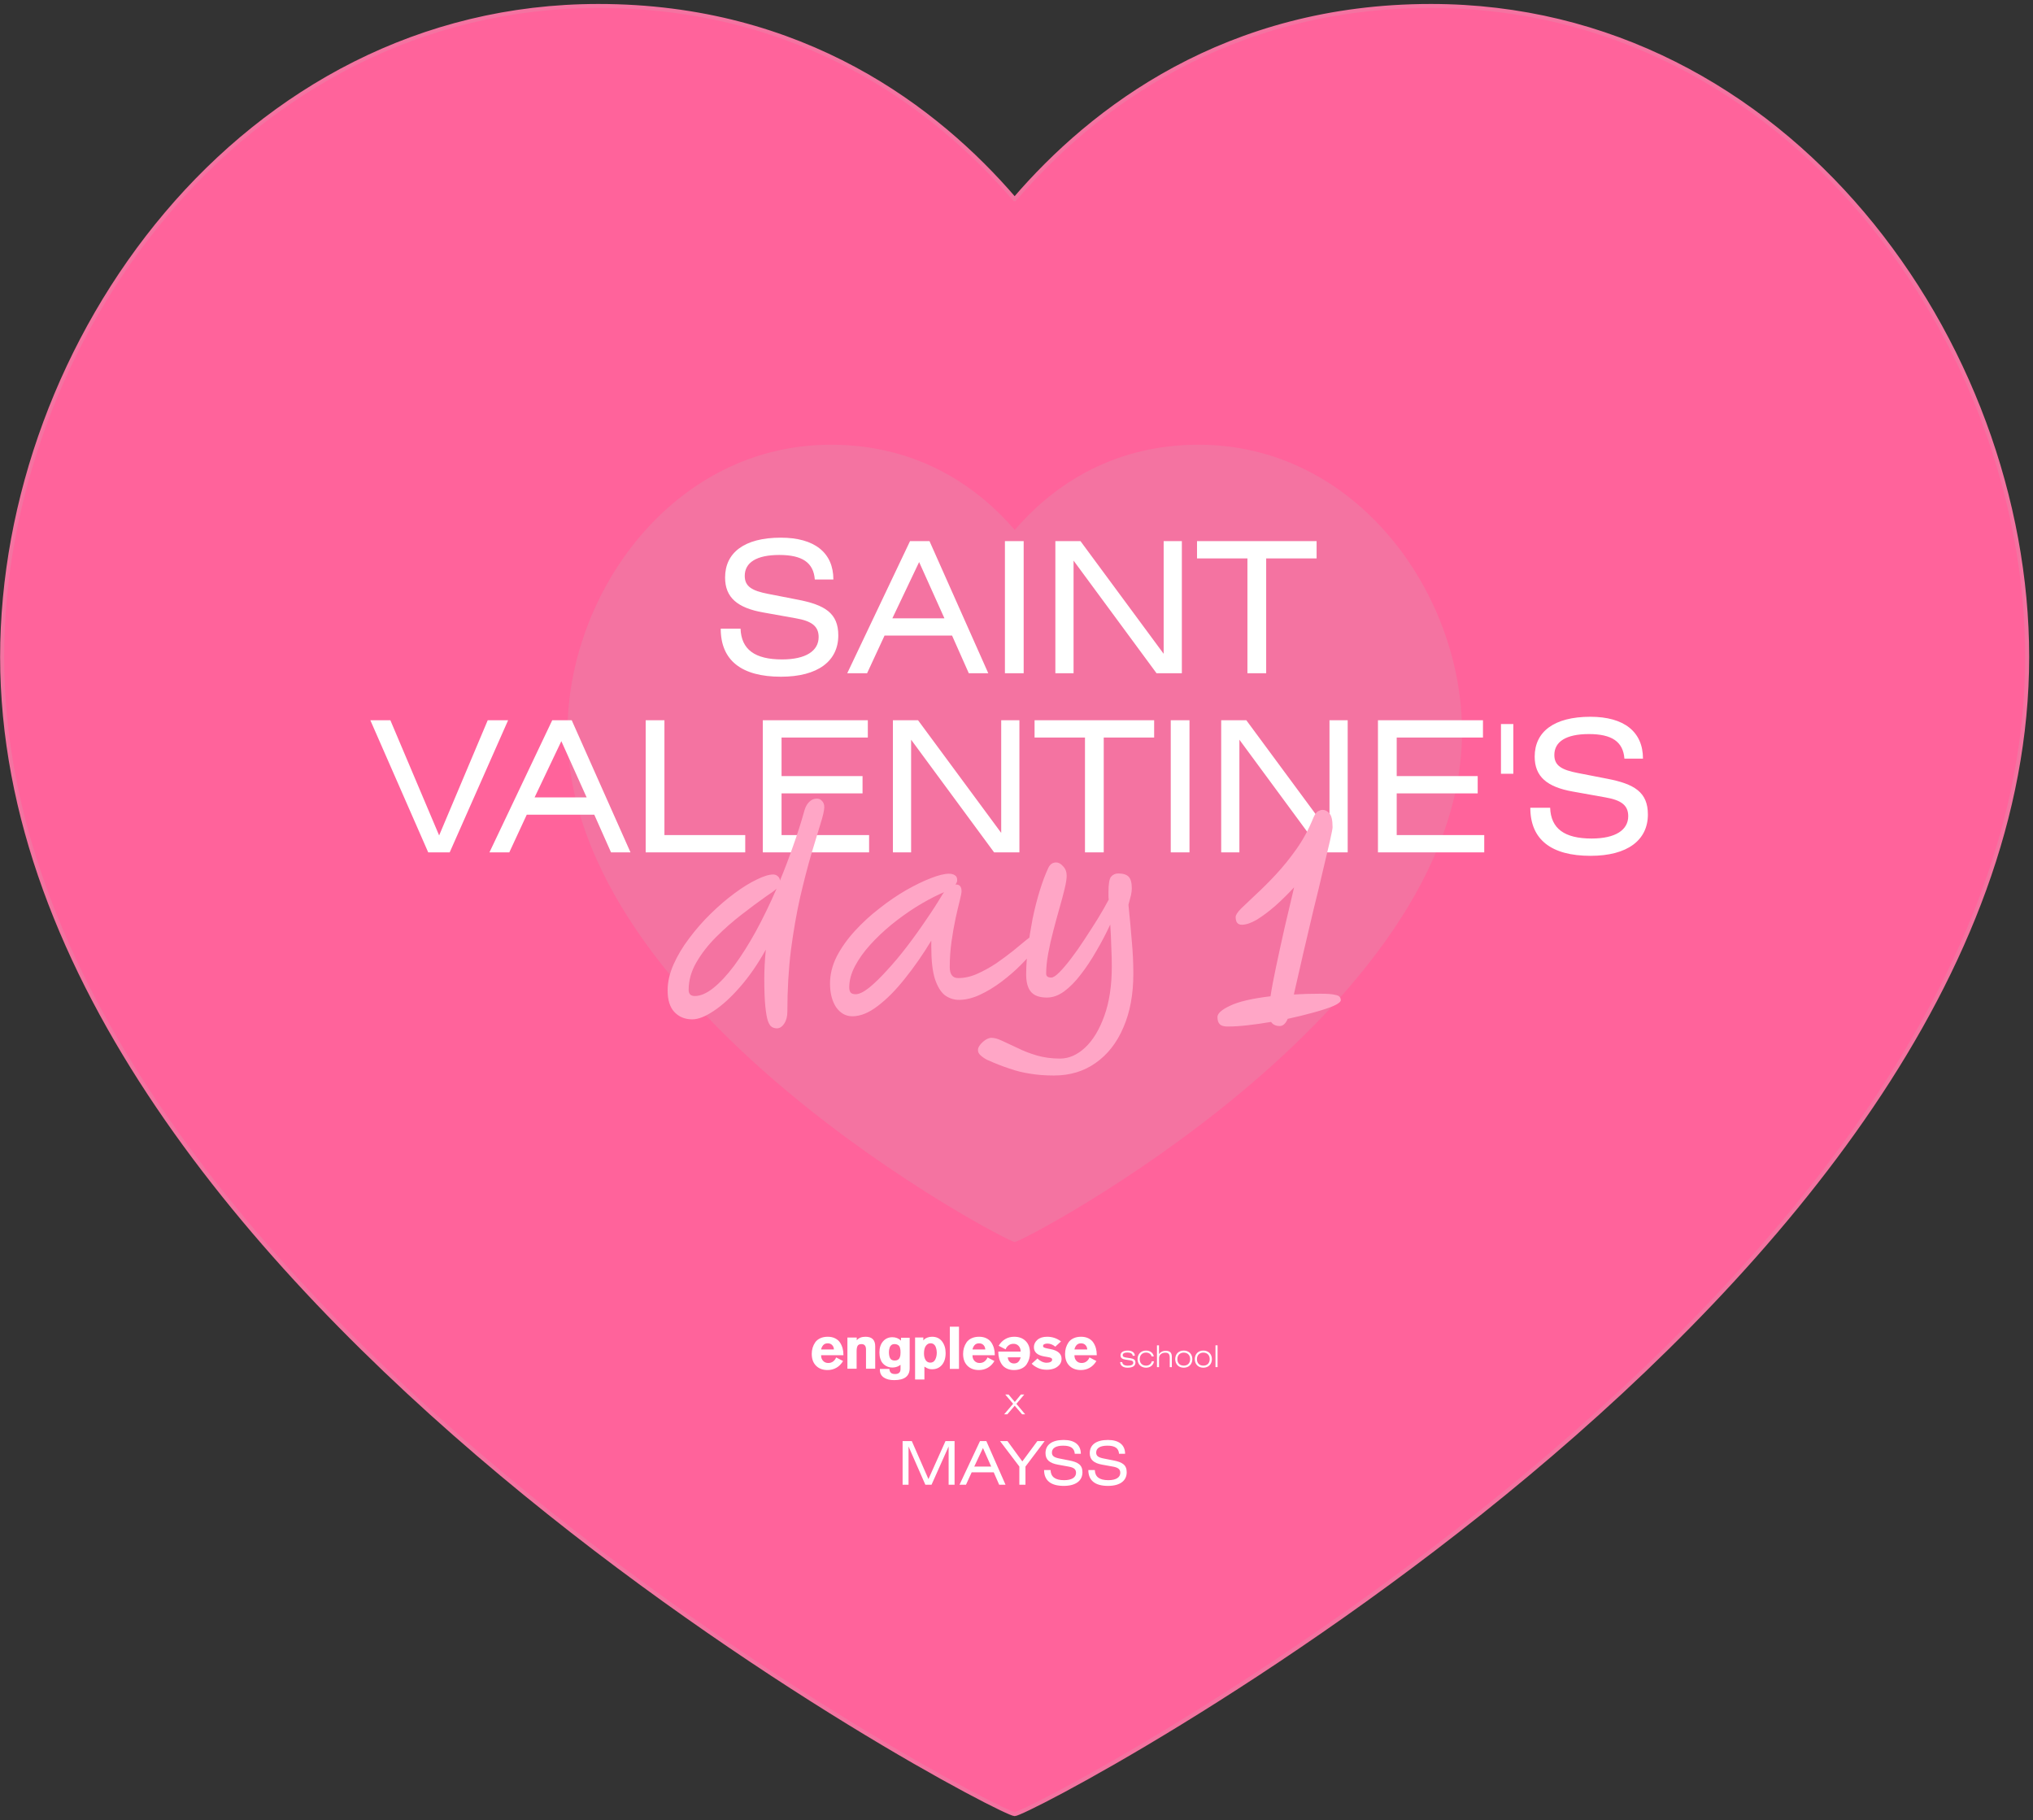 <?xml version="1.0" encoding="UTF-8"?> <svg xmlns="http://www.w3.org/2000/svg" width="420" height="376" viewBox="0 0 420 376" fill="none"><rect x="0" y="0" width="420" height="376" fill="#333333" stroke="none"/> <path d="M295.614 1.233C369.291 1.233 418.797 70.804 418.797 135.705C418.797 267.142 213.337 374.767 209.618 374.767C205.899 374.767 0.439 267.142 0.439 135.705C0.439 70.804 49.945 1.233 123.622 1.233C165.923 1.233 193.581 22.478 209.618 41.155C225.655 22.478 253.313 1.233 295.614 1.233Z" fill="#FF639B" stroke="#F473A1" stroke-width="0.827" stroke-linecap="round" stroke-linejoin="round"></path> <path d="M208.104 292.174H207.45L209.303 289.998L207.673 288.083H208.358L209.649 289.621L210.911 288.083H211.603L209.98 290.013L211.787 292.174H211.157L209.634 290.398L208.104 292.174Z" fill="white"></path> <path d="M186.47 297.709H188.372L191.808 305.559L195.329 297.709H197.206V306.726H195.979V298.814L192.446 306.726H191.17L187.697 298.814V306.726H186.47V297.709Z" fill="white"></path> <path d="M198.225 306.726L202.458 297.709H203.771L207.734 306.726H206.421L205.293 304.155H200.74L199.562 306.726H198.225ZM201.268 302.975H204.777L203.072 299.137L201.268 302.975Z" fill="white"></path> <path d="M206.602 297.709H208.135L211.203 301.907L214.307 297.709H215.816L211.853 302.963V306.726H210.589V302.963L206.602 297.709Z" fill="white"></path> <path d="M223.293 300.329H222.041C221.955 299.174 221.195 298.653 219.649 298.653C218.103 298.653 217.317 299.174 217.317 300.081C217.317 300.814 217.82 301.1 218.9 301.311L220.851 301.696C222.728 302.056 223.624 302.627 223.624 304.143C223.624 305.882 222.262 306.962 219.759 306.962C217.096 306.962 215.698 305.844 215.698 303.683H217.035C217.084 305.099 217.992 305.782 219.833 305.782C221.44 305.782 222.299 305.198 222.299 304.254C222.299 303.509 221.82 303.161 220.765 302.975L218.569 302.578C216.827 302.267 215.992 301.559 215.992 300.193C215.992 298.504 217.281 297.473 219.747 297.473C222.029 297.473 223.293 298.504 223.293 300.329Z" fill="white"></path> <path d="M232.435 300.329H231.184C231.098 299.174 230.337 298.653 228.791 298.653C227.245 298.653 226.46 299.174 226.46 300.081C226.46 300.814 226.963 301.1 228.043 301.311L229.994 301.696C231.871 302.056 232.767 302.627 232.767 304.143C232.767 305.882 231.405 306.962 228.902 306.962C226.239 306.962 224.84 305.844 224.84 303.683H226.178C226.227 305.099 227.135 305.782 228.975 305.782C230.583 305.782 231.441 305.198 231.441 304.254C231.441 303.509 230.963 303.161 229.908 302.975L227.711 302.578C225.969 302.267 225.135 301.559 225.135 300.193C225.135 298.504 226.423 297.473 228.889 297.473C231.172 297.473 232.435 298.504 232.435 300.329Z" fill="white"></path> <path d="M231.404 281.384H231.837C231.899 281.88 232.284 282.127 232.984 282.127C233.741 282.127 234.125 281.91 234.125 281.52C234.125 281.222 233.927 281.086 233.505 281.024L232.55 280.881C231.825 280.776 231.49 280.528 231.49 279.976C231.49 279.4 232.017 279.009 232.959 279.009C233.896 279.009 234.435 279.425 234.447 280.076H234.013C233.951 279.629 233.573 279.406 232.897 279.406C232.271 279.406 231.937 279.623 231.937 279.952C231.937 280.28 232.191 280.386 232.699 280.46L233.542 280.59C234.243 280.695 234.571 280.937 234.571 281.477C234.571 282.165 234.02 282.543 232.941 282.543C231.992 282.543 231.453 282.115 231.404 281.384Z" fill="white"></path> <path d="M237.952 281.222H238.392C238.299 282.003 237.636 282.543 236.774 282.543C235.72 282.543 235.013 281.83 235.013 280.776C235.013 279.722 235.72 279.009 236.774 279.009C237.617 279.009 238.249 279.505 238.361 280.218H237.915C237.753 279.697 237.344 279.418 236.762 279.418C235.987 279.418 235.454 279.952 235.454 280.776C235.454 281.601 235.968 282.121 236.774 282.121C237.381 282.121 237.84 281.768 237.952 281.222Z" fill="white"></path> <path d="M239.02 282.425V277.925H239.435V279.735C239.757 279.282 240.235 279.053 240.817 279.053C241.691 279.053 242.088 279.443 242.088 280.286V282.425H241.66V280.565C241.66 279.79 241.462 279.443 240.743 279.443C239.999 279.443 239.447 279.896 239.447 280.541V282.425H239.02Z" fill="white"></path> <path d="M242.793 280.776C242.793 279.722 243.499 279.009 244.553 279.009C245.607 279.009 246.32 279.722 246.32 280.776C246.32 281.83 245.607 282.543 244.553 282.543C243.499 282.543 242.793 281.83 242.793 280.776ZM243.233 280.776C243.233 281.601 243.747 282.121 244.553 282.121C245.365 282.121 245.873 281.594 245.873 280.776C245.873 279.958 245.365 279.431 244.553 279.431C243.747 279.431 243.233 279.952 243.233 280.776Z" fill="white"></path> <path d="M246.836 280.776C246.836 279.722 247.543 279.009 248.597 279.009C249.651 279.009 250.364 279.722 250.364 280.776C250.364 281.83 249.651 282.543 248.597 282.543C247.543 282.543 246.836 281.83 246.836 280.776ZM247.277 280.776C247.277 281.601 247.791 282.121 248.597 282.121C249.409 282.121 249.917 281.594 249.917 280.776C249.917 279.958 249.409 279.431 248.597 279.431C247.791 279.431 247.277 279.952 247.277 280.776Z" fill="white"></path> <path d="M251.11 282.425V277.925H251.537V282.425H251.11Z" fill="white"></path> <path d="M219.189 277.115L218.016 278.202C217.497 277.774 216.95 277.56 216.374 277.56C216.135 277.56 215.927 277.601 215.75 277.683C215.573 277.766 215.485 277.889 215.485 278.054C215.485 278.202 215.559 278.311 215.707 278.381C215.855 278.451 216.131 278.527 216.534 278.609L216.991 278.696C218.539 278.984 219.312 279.659 219.312 280.721C219.312 281.223 219.148 281.651 218.818 282.005C218.489 282.359 218.102 282.608 217.658 282.752C217.213 282.896 216.748 282.968 216.262 282.968C215.546 282.968 214.923 282.841 214.392 282.585C213.861 282.33 213.443 282.042 213.138 281.721L214.336 280.634C214.583 280.898 214.875 281.112 215.213 281.277C215.55 281.441 215.884 281.523 216.213 281.523C216.542 281.523 216.816 281.468 217.034 281.357C217.252 281.246 217.361 281.091 217.361 280.894C217.361 280.729 217.285 280.608 217.133 280.529C216.981 280.451 216.715 280.383 216.337 280.326L215.756 280.227C214.316 279.98 213.595 279.342 213.595 278.313C213.595 277.72 213.836 277.212 214.318 276.788C214.799 276.364 215.468 276.152 216.324 276.152C217.394 276.152 218.349 276.473 219.189 277.115Z" fill="white"></path> <path d="M198.119 282.792H196.229V274.074H198.119V282.792Z" fill="white"></path> <path d="M180.81 282.758H178.909V278.782C178.909 278.041 178.596 277.671 177.97 277.671C177.567 277.671 177.299 277.795 177.167 278.041C177.036 278.288 176.97 278.659 176.97 279.153V282.758H175.068V276.313H176.995V276.881C177.398 276.395 178.003 276.152 178.81 276.152C180.143 276.152 180.81 276.811 180.81 278.128V282.758Z" fill="white"></path> <path fill-rule="evenodd" clip-rule="evenodd" d="M169.638 280.042V279.968H174.244V279.881C174.244 279.404 174.186 278.955 174.071 278.535C173.956 278.115 173.779 277.722 173.54 277.356C173.301 276.99 172.964 276.697 172.528 276.479C172.091 276.261 171.585 276.152 171.009 276.152C170.408 276.152 169.883 276.259 169.435 276.473C168.986 276.687 168.642 276.971 168.403 277.325C168.165 277.679 167.988 278.054 167.872 278.449C167.757 278.844 167.7 279.26 167.7 279.696C167.7 280.733 167.996 281.548 168.589 282.141C169.181 282.734 169.972 283.03 170.96 283.03C171.635 283.03 172.248 282.871 172.799 282.555C173.351 282.238 173.808 281.775 174.17 281.165L172.738 280.425C172.622 280.737 172.425 281.007 172.145 281.233C171.865 281.46 171.519 281.573 171.108 281.573C170.671 281.573 170.317 281.427 170.046 281.134C169.774 280.842 169.638 280.478 169.638 280.042ZM172.281 278.782H169.638C169.696 278.453 169.836 278.159 170.058 277.899C170.28 277.64 170.593 277.51 170.997 277.51C171.375 277.51 171.68 277.63 171.91 277.868C172.141 278.107 172.264 278.412 172.281 278.782Z" fill="white"></path> <path fill-rule="evenodd" clip-rule="evenodd" d="M182.429 277.105C181.931 277.677 181.682 278.441 181.682 279.396C181.682 279.873 181.742 280.301 181.861 280.68C181.98 281.059 182.133 281.359 182.318 281.581C182.503 281.804 182.717 281.987 182.96 282.131C183.203 282.275 183.437 282.374 183.664 282.427C183.89 282.481 184.119 282.508 184.349 282.508C184.621 282.508 184.868 282.477 185.09 282.415C185.312 282.353 185.477 282.293 185.584 282.236C185.691 282.178 185.843 282.084 186.041 281.952V282.828C186.041 283.512 185.666 283.853 184.917 283.853C184.473 283.853 184.166 283.748 183.997 283.539C183.828 283.329 183.744 283.084 183.744 282.804H181.781V283.001C181.781 283.685 182.048 284.207 182.583 284.57C183.119 284.932 183.835 285.113 184.732 285.113C186.864 285.113 187.93 284.29 187.93 282.643V276.358H186.14V276.951C185.654 276.482 185.057 276.247 184.349 276.247C183.567 276.247 182.927 276.533 182.429 277.105ZM183.806 278.359C183.872 278.153 183.991 277.986 184.164 277.859C184.337 277.731 184.551 277.667 184.806 277.667C185.02 277.667 185.205 277.702 185.362 277.772C185.518 277.842 185.639 277.929 185.726 278.031C185.812 278.134 185.88 278.268 185.93 278.433C185.979 278.597 186.01 278.75 186.022 278.89C186.035 279.03 186.041 279.194 186.041 279.383C186.041 279.597 186.031 279.781 186.01 279.933C185.989 280.085 185.944 280.258 185.874 280.452C185.804 280.645 185.683 280.795 185.51 280.902C185.337 281.009 185.119 281.063 184.855 281.063C184.386 281.063 184.067 280.909 183.898 280.6C183.73 280.291 183.645 279.865 183.645 279.322C183.645 279.174 183.656 279.027 183.676 278.883C183.697 278.739 183.74 278.564 183.806 278.359Z" fill="white"></path> <path fill-rule="evenodd" clip-rule="evenodd" d="M189.049 276.3V284.981H190.975V282.326C191.296 282.524 191.562 282.664 191.772 282.746C191.982 282.828 192.243 282.869 192.556 282.869C193.412 282.869 194.093 282.569 194.599 281.968C195.106 281.367 195.359 280.548 195.359 279.511C195.359 278.564 195.114 277.768 194.624 277.121C194.134 276.475 193.445 276.152 192.556 276.152C192.21 276.152 191.897 276.206 191.617 276.313C191.337 276.42 191.14 276.525 191.025 276.628C190.909 276.73 190.819 276.831 190.753 276.93V276.3H189.049ZM191.228 280.974C191.002 280.624 190.889 280.169 190.889 279.61C190.889 278.91 191.018 278.383 191.278 278.029C191.537 277.675 191.86 277.498 192.247 277.498C192.51 277.498 192.737 277.574 192.926 277.726C193.116 277.879 193.249 278.072 193.327 278.307C193.406 278.541 193.459 278.747 193.488 278.924C193.517 279.101 193.531 279.264 193.531 279.412C193.531 279.98 193.422 280.47 193.204 280.881C192.986 281.293 192.65 281.499 192.198 281.499C191.778 281.499 191.455 281.324 191.228 280.974Z" fill="white"></path> <path fill-rule="evenodd" clip-rule="evenodd" d="M199.673 277.325C199.435 277.679 199.258 278.054 199.142 278.449C199.027 278.844 198.969 279.26 198.969 279.696C198.969 280.733 199.266 281.548 199.858 282.141C200.451 282.734 201.241 283.03 202.229 283.03C202.904 283.03 203.518 282.871 204.069 282.555C204.621 282.238 205.078 281.775 205.44 281.165L204.007 280.425C203.892 280.737 203.695 281.007 203.415 281.233C203.135 281.46 202.789 281.573 202.377 281.573C201.941 281.573 201.587 281.427 201.316 281.134C201.044 280.842 200.908 280.478 200.908 280.042V279.968H205.514V279.881C205.514 279.404 205.456 278.955 205.341 278.535C205.226 278.115 205.049 277.722 204.81 277.356C204.571 276.99 204.234 276.697 203.797 276.479C203.361 276.261 202.855 276.152 202.279 276.152C201.678 276.152 201.153 276.259 200.704 276.473C200.256 276.687 199.912 276.971 199.673 277.325ZM200.908 278.782C200.966 278.453 201.106 278.159 201.328 277.899C201.55 277.64 201.863 277.51 202.266 277.51C202.645 277.51 202.95 277.63 203.18 277.868C203.411 278.107 203.534 278.412 203.551 278.782H200.908Z" fill="white"></path> <path fill-rule="evenodd" clip-rule="evenodd" d="M220.738 277.325C220.5 277.679 220.323 278.054 220.207 278.449C220.092 278.844 220.035 279.26 220.035 279.696C220.035 280.733 220.331 281.548 220.924 282.141C221.516 282.734 222.307 283.03 223.294 283.03C223.969 283.03 224.583 282.871 225.134 282.555C225.686 282.238 226.143 281.775 226.505 281.165L225.073 280.425C224.957 280.737 224.76 281.007 224.48 281.233C224.2 281.46 223.854 281.573 223.443 281.573C223.006 281.573 222.652 281.427 222.381 281.134C222.109 280.842 221.973 280.478 221.973 280.042V279.968H226.579V279.881C226.579 279.404 226.521 278.955 226.406 278.535C226.291 278.115 226.114 277.722 225.875 277.356C225.636 276.99 225.299 276.697 224.863 276.479C224.426 276.261 223.92 276.152 223.344 276.152C222.743 276.152 222.218 276.259 221.769 276.473C221.321 276.687 220.977 276.971 220.738 277.325ZM221.973 278.782C222.031 278.453 222.171 278.159 222.393 277.899C222.615 277.64 222.928 277.51 223.331 277.51C223.71 277.51 224.015 277.63 224.245 277.868C224.476 278.107 224.599 278.412 224.616 278.782H221.973Z" fill="white"></path> <path fill-rule="evenodd" clip-rule="evenodd" d="M212.083 281.857C212.322 281.503 212.499 281.128 212.614 280.733C212.729 280.338 212.787 279.922 212.787 279.486C212.787 278.449 212.49 277.634 211.898 277.041C211.305 276.449 210.515 276.152 209.527 276.152C208.852 276.152 208.239 276.311 207.687 276.628C207.135 276.944 206.679 277.408 206.316 278.017L207.749 278.758C207.864 278.445 208.061 278.175 208.341 277.949C208.621 277.722 208.967 277.609 209.379 277.609C209.815 277.609 210.169 277.755 210.441 278.048C210.712 278.34 210.848 278.704 210.848 279.14V279.214H206.242V279.301C206.242 279.778 206.3 280.227 206.415 280.647C206.53 281.067 206.707 281.46 206.946 281.826C207.185 282.192 207.522 282.485 207.959 282.703C208.395 282.921 208.901 283.03 209.477 283.03C210.078 283.03 210.603 282.923 211.052 282.709C211.5 282.495 211.844 282.211 212.083 281.857ZM210.848 280.4C210.79 280.729 210.651 281.023 210.428 281.283C210.206 281.542 209.893 281.672 209.49 281.672C209.111 281.672 208.807 281.552 208.576 281.314C208.346 281.075 208.222 280.77 208.206 280.4H210.848Z" fill="white"></path> <path d="M247.626 91.872C280.171 91.872 302.039 122.55 302.039 151.168C302.039 209.126 211.283 256.583 209.64 256.583C207.997 256.583 117.241 209.126 117.241 151.168C117.241 122.55 139.109 91.872 171.654 91.872C190.339 91.872 202.556 101.24 209.64 109.476C216.724 101.24 228.941 91.872 247.626 91.872Z" fill="#F473A1"></path> <path d="M172.169 119.722H168.334C168.071 116.225 165.74 114.646 161.002 114.646C156.264 114.646 153.858 116.225 153.858 118.97C153.858 121.188 155.4 122.053 158.708 122.692L164.687 123.858C170.44 124.948 173.185 126.678 173.185 131.265C173.185 136.529 169.011 139.8 161.341 139.8C153.181 139.8 148.895 136.416 148.895 129.874H152.993C153.144 134.16 155.926 136.228 161.566 136.228C166.492 136.228 169.124 134.461 169.124 131.604C169.124 129.347 167.657 128.295 164.424 127.731L157.693 126.527C152.354 125.587 149.797 123.444 149.797 119.308C149.797 114.195 153.745 111.074 161.303 111.074C168.297 111.074 172.169 114.195 172.169 119.722ZM175.031 139.086L188.003 111.788H192.027L204.172 139.086H200.148L196.689 131.303H182.739L179.13 139.086H175.031ZM184.356 127.731H195.11L189.883 116.112L184.356 127.731ZM211.481 111.788V139.086H207.608V111.788H211.481ZM218.029 111.788H223.218L240.401 135.063V111.788H244.161V139.086H238.935L221.789 115.811V139.086H218.029V111.788ZM247.294 111.788H271.998V115.36H261.582V139.086H257.709V115.36H247.294V111.788ZM76.509 148.788H80.645L90.722 172.589L100.761 148.788H104.973L92.903 176.086H88.466L76.509 148.788ZM101.116 176.086L114.088 148.788H118.111L130.256 176.086H126.233L122.774 168.303H108.824L105.215 176.086H101.116ZM110.441 164.731H121.195L115.968 153.112L110.441 164.731ZM137.265 148.788V172.514H153.959V176.086H133.392V148.788H137.265ZM157.59 176.086V148.788H179.285V152.36H161.462V160.331H178.194V163.903H161.462V172.514H179.548V176.086H157.59ZM184.468 148.788H189.657L206.84 172.063V148.788H210.6V176.086H205.374L188.228 152.811V176.086H184.468V148.788ZM213.733 148.788H238.436V152.36H228.021V176.086H224.148V152.36H213.733V148.788ZM245.739 148.788V176.086H241.867V148.788H245.739ZM252.288 148.788H257.477L274.66 172.063V148.788H278.42V176.086H273.193L256.048 152.811V176.086H252.288V148.788ZM284.674 176.086V148.788H306.369V152.36H288.547V160.331H305.279V163.903H288.547V172.514H306.632V176.086H284.674ZM312.642 149.578V159.843H310.086V149.578H312.642ZM339.424 156.722H335.589C335.326 153.225 332.994 151.646 328.257 151.646C323.519 151.646 321.113 153.225 321.113 155.97C321.113 158.188 322.654 159.053 325.963 159.692L331.942 160.858C337.694 161.948 340.439 163.678 340.439 168.265C340.439 173.529 336.266 176.8 328.595 176.8C320.436 176.8 316.15 173.416 316.15 166.874H320.248C320.398 171.16 323.181 173.228 328.821 173.228C333.746 173.228 336.378 171.461 336.378 168.604C336.378 166.347 334.912 165.295 331.678 164.731L324.948 163.527C319.609 162.587 317.052 160.444 317.052 156.308C317.052 151.195 321 148.074 328.558 148.074C335.551 148.074 339.424 151.195 339.424 156.722Z" fill="white"></path> <path d="M161.126 181.927C162.08 179.632 162.98 177.266 163.828 174.83C164.71 172.393 165.505 169.904 166.211 167.361C166.423 166.655 166.741 166.09 167.165 165.666C167.624 165.207 168.153 164.978 168.754 164.978C169.177 164.978 169.53 165.137 169.813 165.454C170.131 165.772 170.29 166.196 170.29 166.726C170.29 167.396 170.025 168.562 169.495 170.221C169.001 171.881 168.365 173.982 167.588 176.525C166.847 179.067 166.088 181.998 165.311 185.317C164.569 188.601 163.934 192.238 163.404 196.229C162.909 200.219 162.662 204.474 162.662 208.994C162.662 209.983 162.45 210.795 162.027 211.431C161.603 212.102 161.091 212.437 160.491 212.437C160.137 212.437 159.802 212.349 159.484 212.172C159.166 211.996 158.884 211.572 158.637 210.901C158.425 210.265 158.248 209.259 158.107 207.882C157.966 206.469 157.895 204.562 157.895 202.161C157.895 200.325 158.001 198.33 158.213 196.176C156.589 199.107 154.823 201.667 152.916 203.856C151.045 206.01 149.226 207.67 147.46 208.835C145.73 210 144.247 210.583 143.011 210.583C141.493 210.583 140.257 210.071 139.303 209.047C138.385 208.058 137.926 206.575 137.926 204.598C137.926 202.867 138.332 201.084 139.144 199.248C139.957 197.412 141.034 195.611 142.376 193.845C143.717 192.044 145.2 190.349 146.825 188.76C148.449 187.171 150.074 185.776 151.698 184.576C153.358 183.34 154.894 182.386 156.306 181.716C157.719 181.009 158.866 180.656 159.749 180.656C160.102 180.656 160.42 180.78 160.702 181.027C160.985 181.274 161.126 181.574 161.126 181.927ZM160.438 183.569C160.19 183.817 159.89 184.064 159.537 184.311C159.184 184.558 158.796 184.823 158.372 185.105C156.818 186.2 155.106 187.471 153.234 188.919C151.398 190.332 149.632 191.885 147.937 193.58C146.278 195.24 144.918 196.988 143.859 198.824C142.799 200.66 142.27 202.55 142.27 204.492C142.27 205.339 142.693 205.763 143.541 205.763C144.706 205.763 145.977 205.216 147.355 204.121C148.767 202.991 150.215 201.437 151.698 199.46C153.181 197.447 154.664 195.099 156.147 192.415C157.63 189.696 159.06 186.747 160.438 183.569ZM176.083 209.947C174.741 209.947 173.629 209.33 172.746 208.094C171.899 206.822 171.475 205.18 171.475 203.168C171.475 201.296 171.934 199.442 172.852 197.606C173.805 195.77 175.059 194.004 176.613 192.309C178.166 190.614 179.861 189.06 181.698 187.648C183.534 186.2 185.37 184.947 187.206 183.887C189.078 182.828 190.791 181.998 192.344 181.398C193.898 180.797 195.134 180.497 196.052 180.497C196.546 180.497 196.952 180.603 197.27 180.815C197.588 180.992 197.747 181.327 197.747 181.821C197.747 182.139 197.623 182.439 197.376 182.722C197.412 182.722 197.447 182.722 197.482 182.722C198.259 182.722 198.647 183.181 198.647 184.099C198.647 184.417 198.524 185.07 198.277 186.059C198.03 187.012 197.747 188.213 197.429 189.661C197.111 191.109 196.829 192.715 196.582 194.481C196.335 196.211 196.211 197.977 196.211 199.778C196.211 201.296 196.794 202.055 197.959 202.055C199.265 202.055 200.59 201.755 201.931 201.155C203.273 200.554 204.58 199.831 205.851 198.983C207.122 198.1 208.288 197.235 209.347 196.388C210.406 195.505 211.307 194.763 212.048 194.163C212.79 193.563 213.32 193.263 213.637 193.263C213.92 193.263 214.167 193.351 214.379 193.527C214.591 193.704 214.697 193.986 214.697 194.375C214.697 194.728 214.344 195.364 213.637 196.282C212.931 197.2 211.995 198.242 210.83 199.407C209.665 200.572 208.358 201.702 206.91 202.797C205.463 203.891 203.98 204.792 202.461 205.498C200.943 206.204 199.495 206.558 198.118 206.558C197.058 206.558 196.087 206.24 195.205 205.604C194.357 204.933 193.668 203.803 193.139 202.214C192.644 200.625 192.397 198.436 192.397 195.646V194.322C190.667 197.182 188.848 199.795 186.942 202.161C185.07 204.527 183.198 206.416 181.327 207.829C179.491 209.241 177.743 209.947 176.083 209.947ZM195.046 184.311C194.869 184.382 194.622 184.488 194.304 184.629C192.68 185.37 190.985 186.288 189.219 187.383C187.489 188.478 185.794 189.696 184.134 191.038C182.51 192.38 181.044 193.775 179.738 195.222C178.431 196.67 177.39 198.136 176.613 199.619C175.836 201.102 175.447 202.55 175.447 203.962C175.447 204.421 175.536 204.774 175.712 205.021C175.924 205.269 176.277 205.392 176.772 205.392C177.478 205.392 178.396 204.951 179.526 204.068C180.656 203.15 181.892 201.949 183.234 200.466C184.611 198.983 185.988 197.341 187.365 195.54C188.742 193.739 190.049 191.921 191.285 190.084C192.556 188.248 193.651 186.553 194.569 185C194.71 184.752 194.869 184.523 195.046 184.311ZM217.718 222.183C215.952 222.183 214.328 222.06 212.845 221.812C211.397 221.6 209.967 221.247 208.554 220.753C207.142 220.294 205.606 219.694 203.946 218.952C203.452 218.705 203.01 218.405 202.622 218.052C202.233 217.734 202.039 217.363 202.039 216.939C202.039 216.41 202.375 215.845 203.045 215.244C203.681 214.679 204.281 214.397 204.846 214.397C205.447 214.397 206.188 214.609 207.071 215.032C207.989 215.456 209.049 215.951 210.249 216.516C211.45 217.116 212.774 217.628 214.222 218.052C215.705 218.475 217.294 218.687 218.989 218.687C220.825 218.687 222.555 217.928 224.18 216.41C225.804 214.891 227.128 212.702 228.152 209.842C229.176 207.017 229.688 203.609 229.688 199.619C229.688 198.418 229.653 197.094 229.582 195.646C229.547 194.163 229.477 192.609 229.371 190.985C228.523 192.821 227.57 194.64 226.51 196.441C225.486 198.242 224.409 199.866 223.279 201.314C222.185 202.761 221.037 203.927 219.836 204.81C218.671 205.657 217.488 206.081 216.287 206.081C214.769 206.081 213.674 205.692 213.003 204.916C212.333 204.139 211.997 202.938 211.997 201.314C211.997 199.619 212.121 197.782 212.368 195.805C212.615 193.828 212.933 191.832 213.321 189.82C213.745 187.772 214.239 185.829 214.804 183.993C215.369 182.157 215.97 180.568 216.605 179.226C216.958 178.52 217.488 178.167 218.194 178.167C218.689 178.167 219.165 178.431 219.624 178.961C220.119 179.456 220.366 180.109 220.366 180.921C220.366 181.557 220.225 182.457 219.942 183.622C219.66 184.788 219.307 186.112 218.883 187.595C218.459 189.078 218.035 190.632 217.612 192.256C217.188 193.845 216.835 195.417 216.552 196.97C216.27 198.489 216.129 199.884 216.129 201.155C216.129 201.684 216.482 201.949 217.188 201.949C217.576 201.949 218.124 201.596 218.83 200.89C219.572 200.148 220.384 199.195 221.266 198.03C222.185 196.829 223.103 195.523 224.021 194.11C224.974 192.662 225.892 191.232 226.775 189.82C227.658 188.372 228.417 187.048 229.053 185.847C229.017 185.565 229 185.3 229 185.052C229 184.805 229 184.576 229 184.364C229 182.634 229.176 181.557 229.529 181.133C229.918 180.674 230.412 180.444 231.013 180.444C232.037 180.444 232.761 180.674 233.184 181.133C233.608 181.592 233.82 182.386 233.82 183.516C233.82 183.94 233.767 184.399 233.661 184.894C233.555 185.353 233.379 186.024 233.131 186.906C233.414 189.696 233.643 192.203 233.82 194.428C234.032 196.652 234.138 198.895 234.138 201.155C234.138 205.428 233.449 209.135 232.072 212.278C230.73 215.421 228.823 217.857 226.351 219.588C223.915 221.318 221.037 222.183 217.718 222.183ZM264.386 211.96C263.574 211.96 262.974 211.678 262.585 211.113C260.926 211.395 259.319 211.625 257.765 211.801C256.211 211.978 254.834 212.066 253.634 212.066C252.857 212.066 252.309 211.907 251.992 211.589C251.674 211.272 251.515 210.777 251.515 210.106C251.515 209.365 252.38 208.588 254.11 207.776C255.841 206.928 258.63 206.275 262.479 205.816C262.727 204.156 263.115 202.091 263.645 199.619C264.174 197.112 264.757 194.445 265.393 191.621C266.064 188.76 266.717 185.988 267.352 183.305C266.116 184.646 264.828 185.918 263.486 187.118C262.144 188.284 260.873 189.237 259.672 189.979C258.471 190.685 257.43 191.038 256.547 191.038C255.699 191.038 255.276 190.508 255.276 189.449C255.276 189.025 255.664 188.425 256.441 187.648C257.253 186.871 258.277 185.9 259.513 184.735C260.784 183.569 262.144 182.21 263.592 180.656C265.039 179.102 266.452 177.354 267.829 175.412C269.206 173.47 270.372 171.316 271.325 168.95C271.643 168.209 271.978 167.75 272.331 167.573C272.685 167.396 272.985 167.308 273.232 167.308C273.762 167.308 274.238 167.555 274.662 168.05C275.086 168.509 275.298 169.462 275.298 170.91C275.298 171.157 275.121 172.075 274.768 173.664C274.415 175.218 273.938 177.231 273.338 179.703C272.773 182.175 272.12 184.894 271.378 187.86C270.672 190.826 269.966 193.828 269.259 196.864C268.553 199.901 267.9 202.761 267.299 205.445C269.03 205.339 270.848 205.286 272.755 205.286C274.168 205.286 275.156 205.357 275.721 205.498C276.322 205.604 276.675 205.763 276.781 205.975C276.922 206.151 276.993 206.363 276.993 206.61C276.993 206.964 276.481 207.37 275.457 207.829C274.432 208.253 273.091 208.694 271.431 209.153C269.771 209.612 267.97 210.053 266.028 210.477C265.604 211.466 265.057 211.96 264.386 211.96Z" fill="#FFA6C6"></path> </svg> 